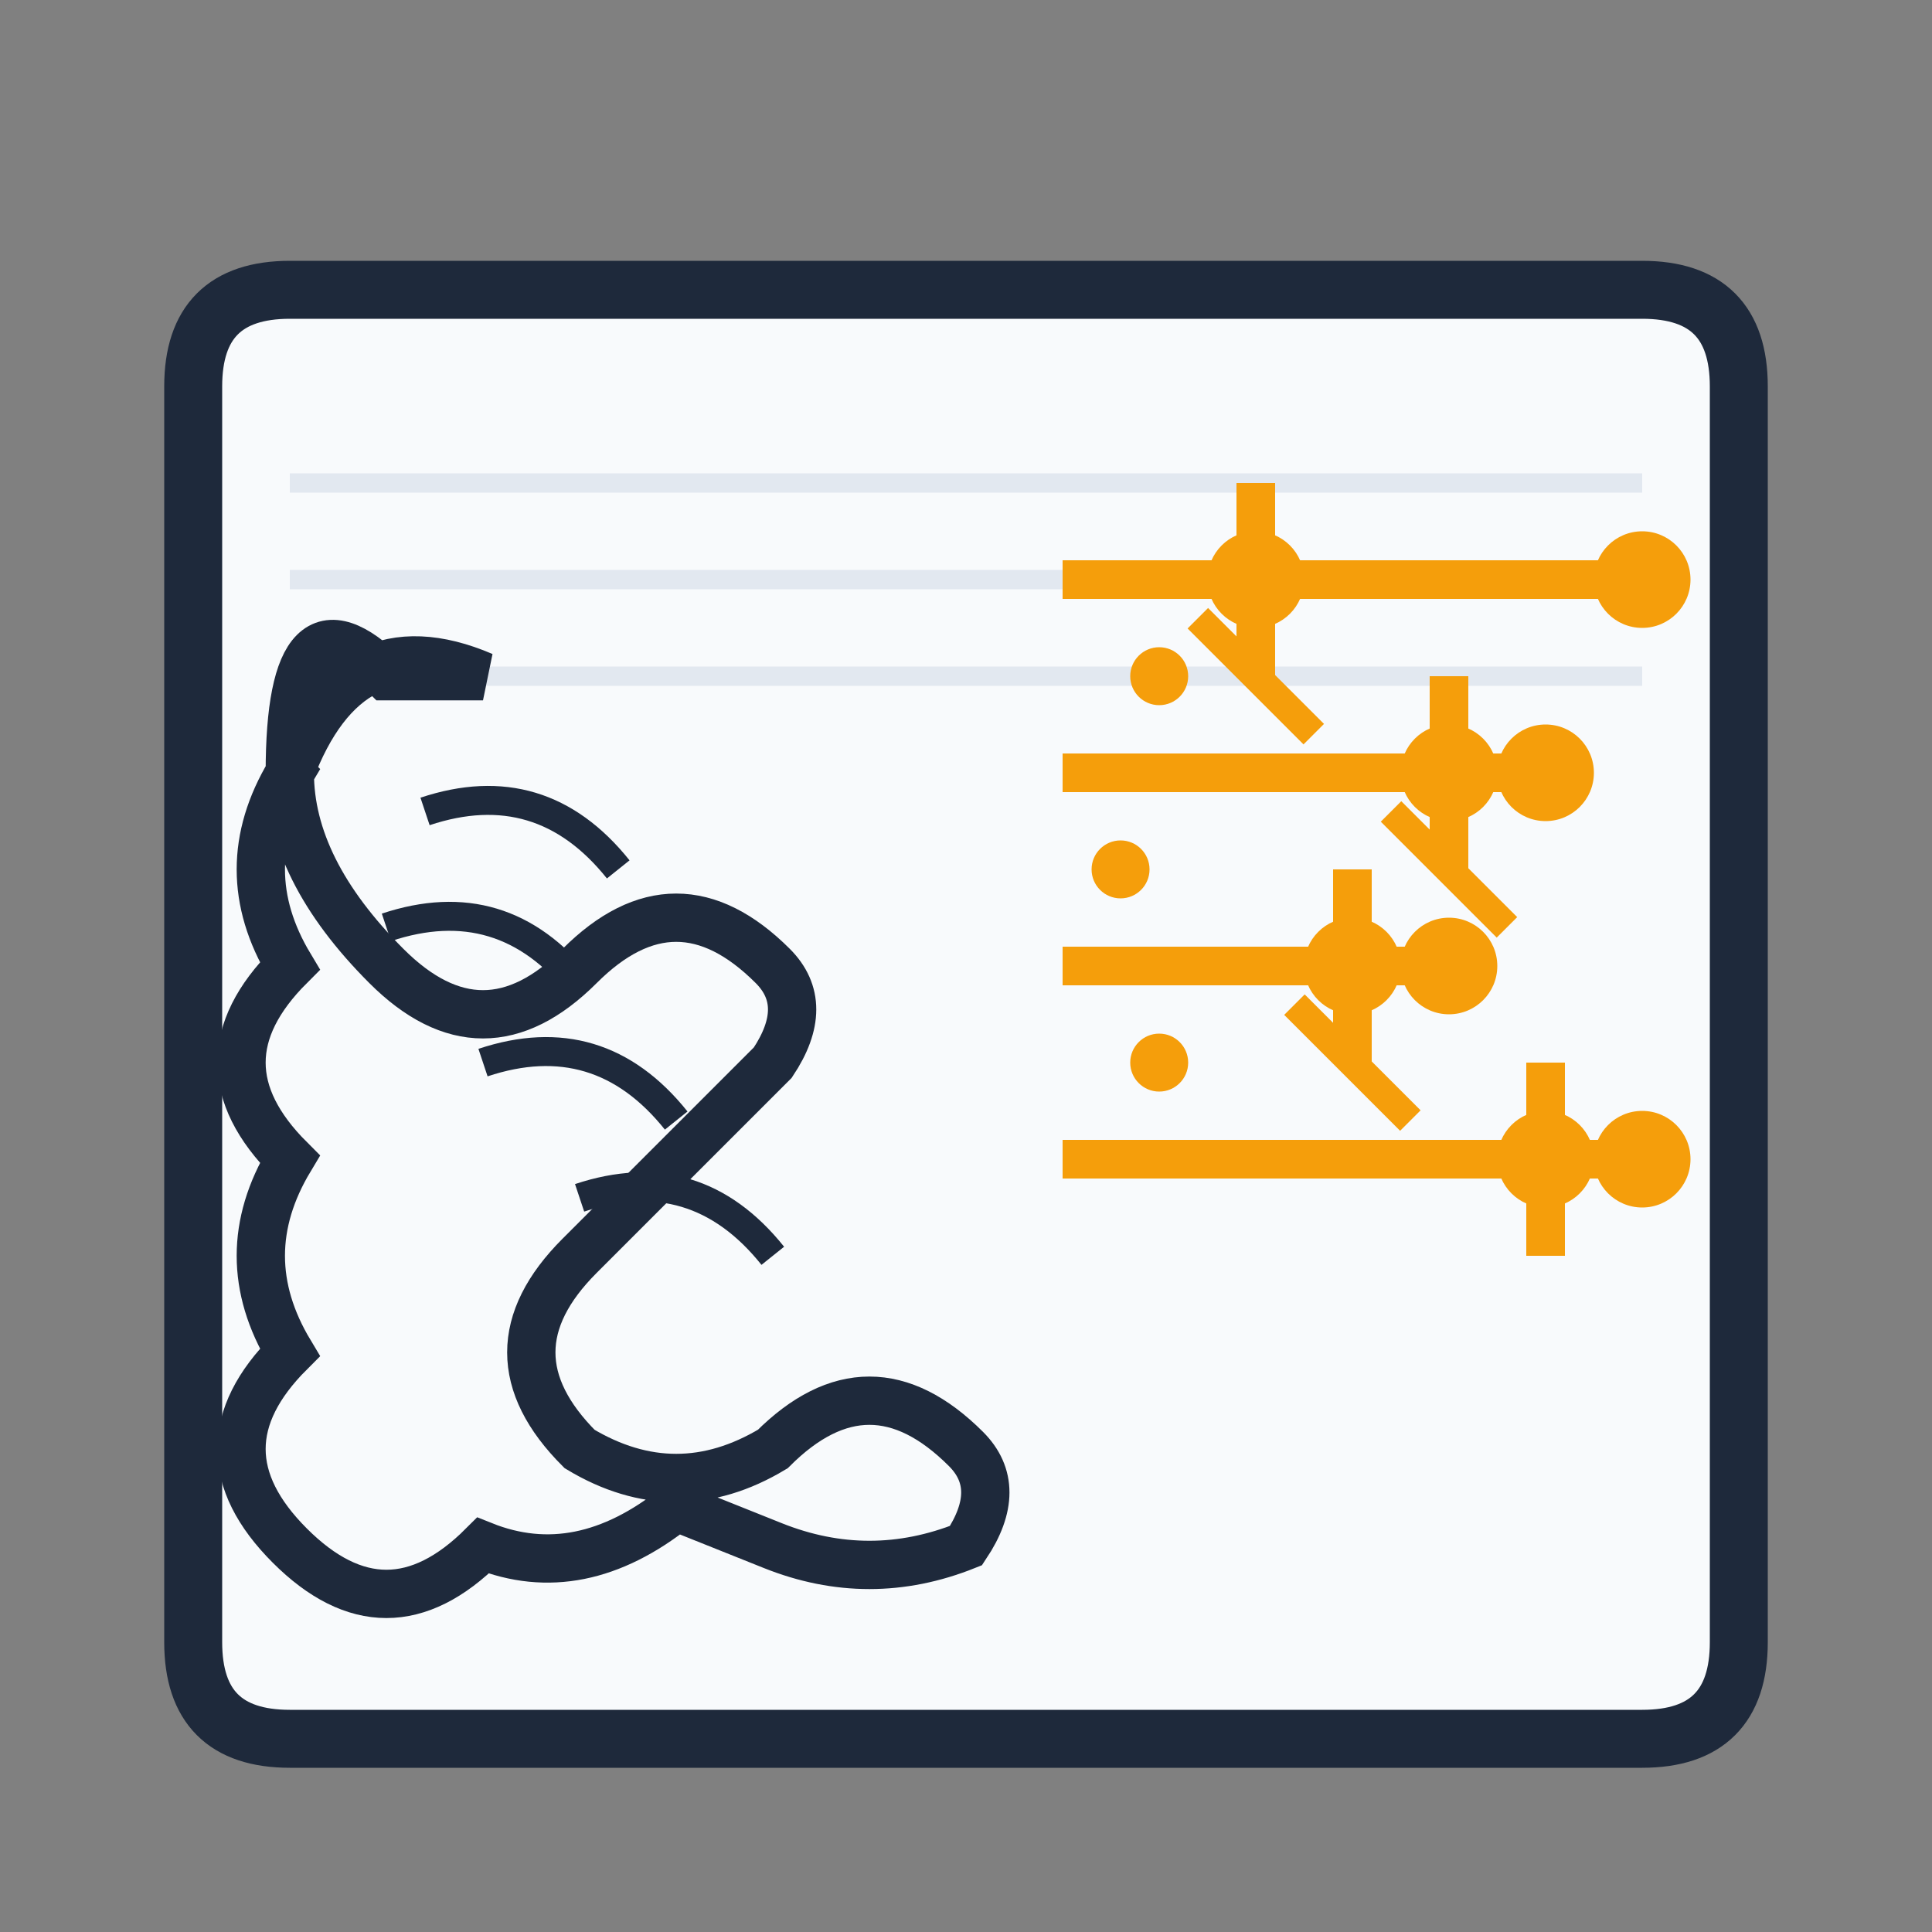 <svg width="100" height="100" viewBox="0 0 100 100" fill="none" xmlns="http://www.w3.org/2000/svg">
  <rect x="0" y="0" width="100" height="100" fill="#808080" stroke="none"/>
  <!-- Book base -->
  <path d="M10 20 L10 85 Q10 90 15 90 L85 90 Q90 90 90 85 L90 20 Q90 15 85 15 L15 15 Q10 15 10 20 Z" 
        fill="#f8fafc" 
        stroke="#1e293b" 
        stroke-width="3"/>
  
  <!-- Book pages -->
  <path d="M15 25 L85 25" stroke="#e2e8f0" stroke-width="1"/>
  <path d="M15 30 L85 30" stroke="#e2e8f0" stroke-width="1"/>
  <path d="M15 35 L85 35" stroke="#e2e8f0" stroke-width="1"/>
  
  <!-- Brain outline -->
  <path d="M20 35 Q15 30 15 40 Q15 45 20 50 Q25 55 30 50 Q35 45 40 50 Q42 52 40 55 Q35 60 30 65 Q25 70 30 75 Q35 78 40 75 Q45 70 50 75 Q52 77 50 80 Q45 82 40 80 L35 78 Q30 82 25 80 Q20 85 15 80 Q10 75 15 70 Q12 65 15 60 Q10 55 15 50 Q12 45 15 40 Q10 35 15 40 Q18 32 25 35 Z" 
        fill="none" 
        stroke="#1e293b" 
        stroke-width="2.5"/>
  
  <!-- Brain details -->
  <path d="M22 42 Q28 40 32 45" fill="none" stroke="#1e293b" stroke-width="1.5"/>
  <path d="M20 48 Q26 46 30 51" fill="none" stroke="#1e293b" stroke-width="1.5"/>
  <path d="M25 55 Q31 53 35 58" fill="none" stroke="#1e293b" stroke-width="1.5"/>
  <path d="M30 62 Q36 60 40 65" fill="none" stroke="#1e293b" stroke-width="1.5"/>
  
  <!-- Circuit board elements -->
  <!-- Main circuit lines -->
  <path d="M55 30 L85 30" stroke="#f59e0b" stroke-width="2"/>
  <path d="M55 40 L80 40" stroke="#f59e0b" stroke-width="2"/>
  <path d="M55 50 L75 50" stroke="#f59e0b" stroke-width="2"/>
  <path d="M55 60 L85 60" stroke="#f59e0b" stroke-width="2"/>
  
  <!-- Vertical connectors -->
  <path d="M65 25 L65 35" stroke="#f59e0b" stroke-width="2"/>
  <path d="M75 35 L75 45" stroke="#f59e0b" stroke-width="2"/>
  <path d="M70 45 L70 55" stroke="#f59e0b" stroke-width="2"/>
  <path d="M80 55 L80 65" stroke="#f59e0b" stroke-width="2"/>
  
  <!-- Circuit nodes -->
  <circle cx="65" cy="30" r="2.5" fill="#f59e0b"/>
  <circle cx="75" cy="40" r="2.5" fill="#f59e0b"/>
  <circle cx="70" cy="50" r="2.5" fill="#f59e0b"/>
  <circle cx="80" cy="60" r="2.5" fill="#f59e0b"/>
  <circle cx="85" cy="30" r="2.5" fill="#f59e0b"/>
  <circle cx="80" cy="40" r="2.5" fill="#f59e0b"/>
  <circle cx="75" cy="50" r="2.5" fill="#f59e0b"/>
  <circle cx="85" cy="60" r="2.5" fill="#f59e0b"/>
  
  <!-- Additional circuit details -->
  <path d="M62 32 L68 38" stroke="#f59e0b" stroke-width="1.5"/>
  <path d="M72 42 L78 48" stroke="#f59e0b" stroke-width="1.5"/>
  <path d="M67 52 L73 58" stroke="#f59e0b" stroke-width="1.5"/>
  
  <!-- Small connection points -->
  <circle cx="60" cy="35" r="1.5" fill="#f59e0b"/>
  <circle cx="58" cy="45" r="1.5" fill="#f59e0b"/>
  <circle cx="60" cy="55" r="1.5" fill="#f59e0b"/>
</svg> 